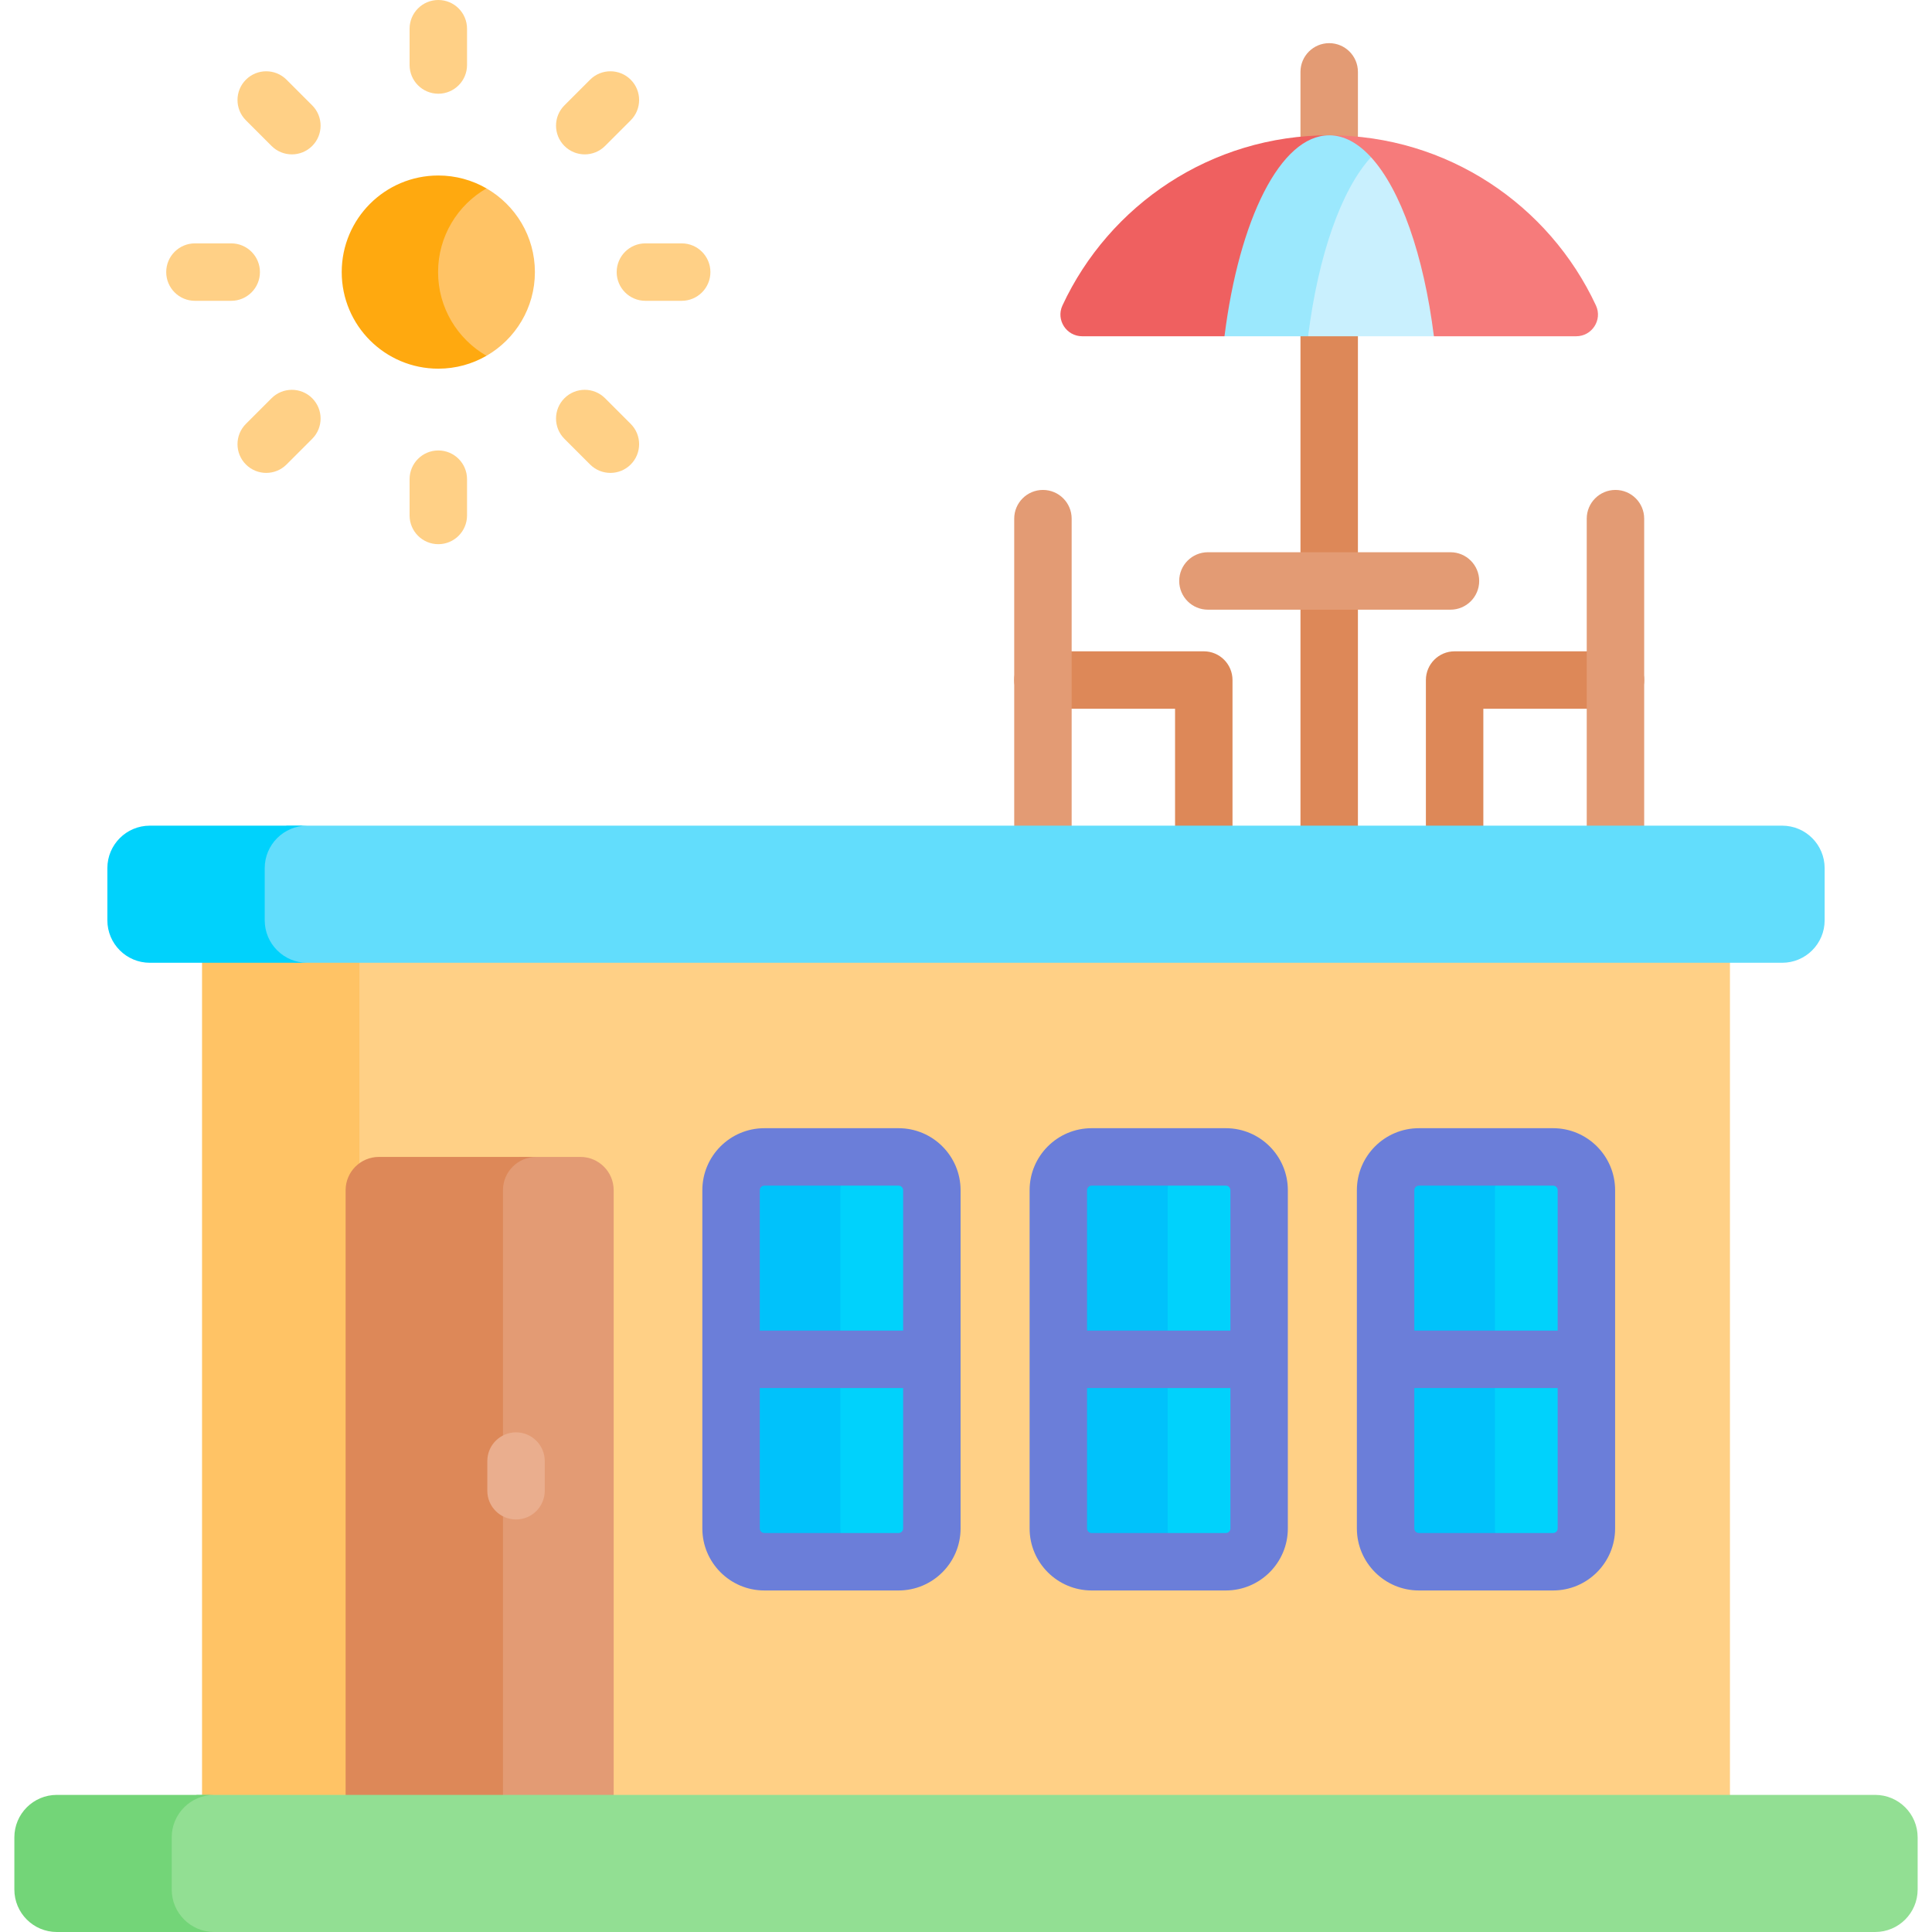 <svg id="Capa_1" enable-background="new 0 0 511.998 511.998" height="512" viewBox="0 0 511.998 511.998" width="512" xmlns="http://www.w3.org/2000/svg"><g><path d="m91.59 249.827h366.865v231.898h-366.865z" fill="#ffd086"/><path d="m53.543 249.827h41.701v231.898h-41.701z" fill="#ffc365"/><path d="m238.128 306.596h-35.568c-4.872 0-8.822 3.95-8.822 8.822v89.638c0 4.872 3.95 8.822 8.822 8.822h35.567c4.872 0 8.822-3.95 8.822-8.822v-89.638c.001-4.872-3.949-8.822-8.821-8.822z" fill="#00d2fc"/><path d="m222.706 405.056v-89.638c0-4.872 3.95-8.822 8.822-8.822h-28.967c-4.872 0-8.822 3.95-8.822 8.822v89.638c0 4.872 3.95 8.822 8.822 8.822h28.967c-4.873 0-8.822-3.95-8.822-8.822z" fill="#00c2fb"/><path d="m324.857 306.596h-35.567c-4.872 0-8.822 3.95-8.822 8.822v89.638c0 4.872 3.95 8.822 8.822 8.822h35.567c4.872 0 8.822-3.95 8.822-8.822v-89.638c0-4.872-3.95-8.822-8.822-8.822z" fill="#00d2fc"/><path d="m309.435 405.056v-89.638c0-4.872 3.95-8.822 8.822-8.822h-28.967c-4.872 0-8.822 3.95-8.822 8.822v89.638c0 4.872 3.95 8.822 8.822 8.822h28.967c-4.873 0-8.822-3.95-8.822-8.822z" fill="#00c2fb"/><path d="m411.586 306.596h-35.567c-4.872 0-8.822 3.95-8.822 8.822v89.638c0 4.872 3.95 8.822 8.822 8.822h35.567c4.872 0 8.822-3.95 8.822-8.822v-89.638c0-4.872-3.95-8.822-8.822-8.822z" fill="#00d2fc"/><path d="m396.164 405.056v-89.638c0-4.872 3.95-8.822 8.822-8.822h-28.967c-4.872 0-8.822 3.95-8.822 8.822v89.638c0 4.872 3.95 8.822 8.822 8.822h28.967c-4.873 0-8.822-3.95-8.822-8.822z" fill="#00c2fb"/><path d="m153.809 306.596h-15.916l-2.384 1.332-4.059 5.201v168.595h31.18v-166.306c.001-4.872-3.949-8.822-8.821-8.822z" fill="#e39b74"/><path d="m142.114 306.596h-41.701c-4.872 0-8.822 3.95-8.822 8.822v166.307h41.701v-166.307c-.001-4.872 3.949-8.822 8.822-8.822z" fill="#dd8858"/><g><path d="m319.013 235.788c-4.204 0-7.612-3.407-7.612-7.612v-40.348h-35.013c-4.204 0-7.612-3.407-7.612-7.612s3.408-7.612 7.612-7.612h42.625c4.204 0 7.612 3.407 7.612 7.612v47.96c-.001 4.204-3.409 7.612-7.612 7.612z" fill="#dd8858"/></g><g><path d="m385.487 235.788c-4.204 0-7.612-3.407-7.612-7.612v-47.96c0-4.204 3.408-7.612 7.612-7.612h42.625c4.204 0 7.612 3.407 7.612 7.612s-3.408 7.612-7.612 7.612h-35.013v40.348c-.001 4.204-3.409 7.612-7.612 7.612z" fill="#dd8858"/></g><g><path d="m352.25 235.788c-4.204 0-7.612-3.407-7.612-7.612v-69.972c0-4.204 3.408-7.612 7.612-7.612s7.612 3.407 7.612 7.612v69.972c-.001 4.204-3.409 7.612-7.612 7.612z" fill="#dd8858"/></g><g><path d="m352.25 160.117c-4.204 0-7.612-3.407-7.612-7.612v-68.272c0-4.204 3.408-7.612 7.612-7.612s7.612 3.407 7.612 7.612v68.272c-.001 4.204-3.409 7.612-7.612 7.612z" fill="#dd8858"/></g><g><path d="m276.388 235.788c-4.204 0-7.612-3.407-7.612-7.612v-90.726c0-4.204 3.408-7.612 7.612-7.612s7.612 3.407 7.612 7.612v90.726c0 4.204-3.408 7.612-7.612 7.612z" fill="#e39b74"/></g><g><path d="m428.111 235.788c-4.204 0-7.612-3.407-7.612-7.612v-90.726c0-4.204 3.408-7.612 7.612-7.612s7.612 3.407 7.612 7.612v90.726c0 4.204-3.408 7.612-7.612 7.612z" fill="#e39b74"/></g><g><path d="m384.387 161.571h-64.275c-4.204 0-7.612-3.407-7.612-7.612s3.408-7.612 7.612-7.612h64.275c4.204 0 7.612 3.407 7.612 7.612s-3.408 7.612-7.612 7.612z" fill="#e39b74"/></g><g><path d="m352.25 47.529c-4.204 0-7.612-3.407-7.612-7.612v-20.867c0-4.204 3.408-7.612 7.612-7.612s7.612 3.407 7.612 7.612v20.868c-.001 4.204-3.409 7.611-7.612 7.611z" fill="#e39b74"/></g><g><path d="m116.157 24.837c-4.204 0-7.612-3.407-7.612-7.612v-9.613c0-4.204 3.408-7.612 7.612-7.612s7.612 3.407 7.612 7.612v9.614c-.001 4.203-3.409 7.611-7.612 7.611z" fill="#ffd086"/></g><g><path d="m116.157 144.214c-4.204 0-7.612-3.407-7.612-7.612v-9.614c0-4.204 3.408-7.612 7.612-7.612s7.612 3.407 7.612 7.612v9.614c-.001 4.204-3.409 7.612-7.612 7.612z" fill="#ffd086"/></g><g><path d="m77.349 40.911c-1.948 0-3.896-.743-5.382-2.229l-6.798-6.798c-2.973-2.973-2.973-7.792 0-10.765 2.972-2.971 7.792-2.971 10.764 0l6.798 6.798c2.973 2.973 2.973 7.792 0 10.765-1.486 1.486-3.434 2.229-5.382 2.229z" fill="#ffd086"/></g><g><path d="m161.762 125.324c-1.948 0-3.896-.743-5.382-2.229l-6.798-6.798c-2.973-2.973-2.973-7.792 0-10.764 2.973-2.973 7.792-2.972 10.764-.001l6.798 6.798c2.973 2.972 2.973 7.792 0 10.764-1.486 1.486-3.434 2.23-5.382 2.23z" fill="#ffd086"/></g><g><path d="m61.275 79.719h-9.614c-4.204 0-7.612-3.407-7.612-7.612s3.408-7.612 7.612-7.612h9.614c4.204 0 7.612 3.407 7.612 7.612s-3.408 7.612-7.612 7.612z" fill="#ffd086"/></g><g><path d="m180.652 79.719h-9.614c-4.204 0-7.612-3.407-7.612-7.612s3.408-7.612 7.612-7.612h9.614c4.204 0 7.612 3.407 7.612 7.612s-3.408 7.612-7.612 7.612z" fill="#ffd086"/></g><g><path d="m70.552 125.324c-1.948 0-3.896-.743-5.382-2.229-2.973-2.973-2.973-7.792 0-10.765l6.798-6.798c2.972-2.971 7.792-2.971 10.764 0 2.973 2.973 2.973 7.792 0 10.765l-6.798 6.798c-1.486 1.485-3.434 2.229-5.382 2.229z" fill="#ffd086"/></g><g><path d="m154.964 40.911c-1.948 0-3.896-.743-5.382-2.23-2.972-2.972-2.972-7.792 0-10.764l6.798-6.798c2.973-2.971 7.792-2.972 10.764.001 2.973 2.972 2.973 7.791 0 10.764l-6.798 6.798c-1.486 1.486-3.435 2.229-5.382 2.229z" fill="#ffd086"/></g><path d="m352.25 35.857c-31.309 0-58.303 18.465-70.692 45.098-1.769 3.803 1.039 8.157 5.234 8.157h37.709l4.215-3.187h23.534z" fill="#ef6060"/><path d="m352.25 35.857v50.068h24.673l3.076 3.187h37.709c4.194 0 7.003-4.354 5.234-8.157-12.39-26.633-39.384-45.098-70.692-45.098z" fill="#f67b7b"/><path d="m363.328 41.657h-1.883l-8.965 15.598-5.328 19.367-2.03 9.811 1.536 2.679h33.339c-2.696-21.548-8.832-38.899-16.669-47.455z" fill="#c9f0fe"/><path d="m352.25 35.857c-12.916 0-23.875 22.31-27.749 53.254h22.158c2.697-21.548 8.833-38.898 16.67-47.455-3.418-3.731-7.157-5.799-11.079-5.799z" fill="#9be8fd"/><g><path d="m136.752 402.673c-4.204 0-7.612-3.407-7.612-7.612v-7.865c0-4.204 3.408-7.612 7.612-7.612s7.612 3.407 7.612 7.612v7.865c-.001 4.204-3.409 7.612-7.612 7.612z" fill="#eaae8e"/></g><g><path d="m238.128 421.489h-35.568c-9.061 0-16.433-7.372-16.433-16.433v-89.639c0-9.061 7.372-16.433 16.433-16.433h35.568c9.061 0 16.434 7.372 16.434 16.433v89.639c-.001 9.062-7.373 16.433-16.434 16.433zm-35.568-107.282c-.667 0-1.21.543-1.21 1.21v89.639c0 .667.543 1.21 1.21 1.21h35.568c.667 0 1.211-.543 1.211-1.21v-89.639c0-.667-.543-1.21-1.211-1.21z" fill="#6b7ed9"/></g><g><path d="m324.857 421.489h-35.567c-9.061 0-16.434-7.372-16.434-16.433v-89.639c0-9.061 7.372-16.433 16.434-16.433h35.568c9.061 0 16.433 7.372 16.433 16.433v89.639c-.001 9.062-7.372 16.433-16.434 16.433zm-35.567-107.282c-.667 0-1.211.543-1.211 1.21v89.639c0 .667.543 1.21 1.211 1.21h35.568c.667 0 1.21-.543 1.21-1.21v-89.639c0-.667-.543-1.21-1.21-1.21z" fill="#6b7ed9"/></g><g><path d="m411.586 421.489h-35.567c-9.061 0-16.434-7.372-16.434-16.433v-89.639c0-9.061 7.372-16.433 16.434-16.433h35.567c9.061 0 16.434 7.372 16.434 16.433v89.639c0 9.062-7.373 16.433-16.434 16.433zm-35.567-107.282c-.668 0-1.211.543-1.211 1.21v89.639c0 .667.543 1.21 1.211 1.21h35.567c.667 0 1.211-.543 1.211-1.21v-89.639c0-.667-.543-1.21-1.211-1.21z" fill="#6b7ed9"/></g><g><path d="m241.7 367.849h-42.625c-4.204 0-7.612-3.407-7.612-7.612 0-4.204 3.408-7.612 7.612-7.612h42.625c4.204 0 7.612 3.407 7.612 7.612-.001 4.204-3.409 7.612-7.612 7.612z" fill="#6b7ed9"/></g><g><path d="m327.964 367.849h-42.371c-4.204 0-7.612-3.407-7.612-7.612 0-4.204 3.408-7.612 7.612-7.612h42.371c4.204 0 7.612 3.407 7.612 7.612-.001 4.204-3.409 7.612-7.612 7.612z" fill="#6b7ed9"/></g><g><path d="m415.327 367.849h-42.963c-4.204 0-7.612-3.407-7.612-7.612 0-4.204 3.408-7.612 7.612-7.612h42.963c4.204 0 7.612 3.407 7.612 7.612 0 4.204-3.408 7.612-7.612 7.612z" fill="#6b7ed9"/></g><path d="m128.924 49.925h-3.453l-8.249 9.226-3.237 11.903 2.171 12.216 4.699 8.144 8.069 2.874c7.666-4.422 12.829-12.696 12.829-22.182s-5.163-17.759-12.829-22.181z" fill="#ffc365"/><path d="m116.095 72.107c0-9.486 5.164-17.76 12.829-22.182-3.759-2.168-8.116-3.415-12.768-3.415-14.137 0-25.597 11.46-25.597 25.597s11.46 25.597 25.597 25.597c4.651 0 9.009-1.247 12.768-3.415-7.665-4.422-12.829-12.697-12.829-22.182z" fill="#ffa90f"/><path d="m496.934 475.661h-444.795l-3.95 2.257-3.637 3.045v21.735l.93 4.652 4.398 3.975 1.958.673h445.095c6.218 0 11.259-5.041 11.259-11.258v-13.82c0-6.218-5.04-11.259-11.258-11.259z" fill="#92df93"/><path d="m45.507 500.74v-13.82c0-6.218 5.041-11.258 11.259-11.258h-41.702c-6.218 0-11.259 5.041-11.259 11.258v13.82c0 6.218 5.041 11.258 11.259 11.258h41.701c-6.217 0-11.258-5.041-11.258-11.258z" fill="#73d578"/><path d="m472.288 218.808h-396.321c-2.136 1.344-3.844 2.433-3.844 2.433l-3.721 5.413v22.665l3.679 4.059s3.201.95 5.986 1.766h394.222c6.218 0 11.258-5.041 11.258-11.258v-13.82c-.001-6.218-5.041-11.258-11.259-11.258z" fill="#62ddfc"/><path d="m70.153 243.886v-13.82c0-6.218 5.041-11.258 11.258-11.258h-41.701c-6.218 0-11.258 5.041-11.258 11.258v13.82c0 6.218 5.041 11.258 11.258 11.258h41.701c-6.217 0-11.258-5.04-11.258-11.258z" fill="#00d2fc"/></g></svg>